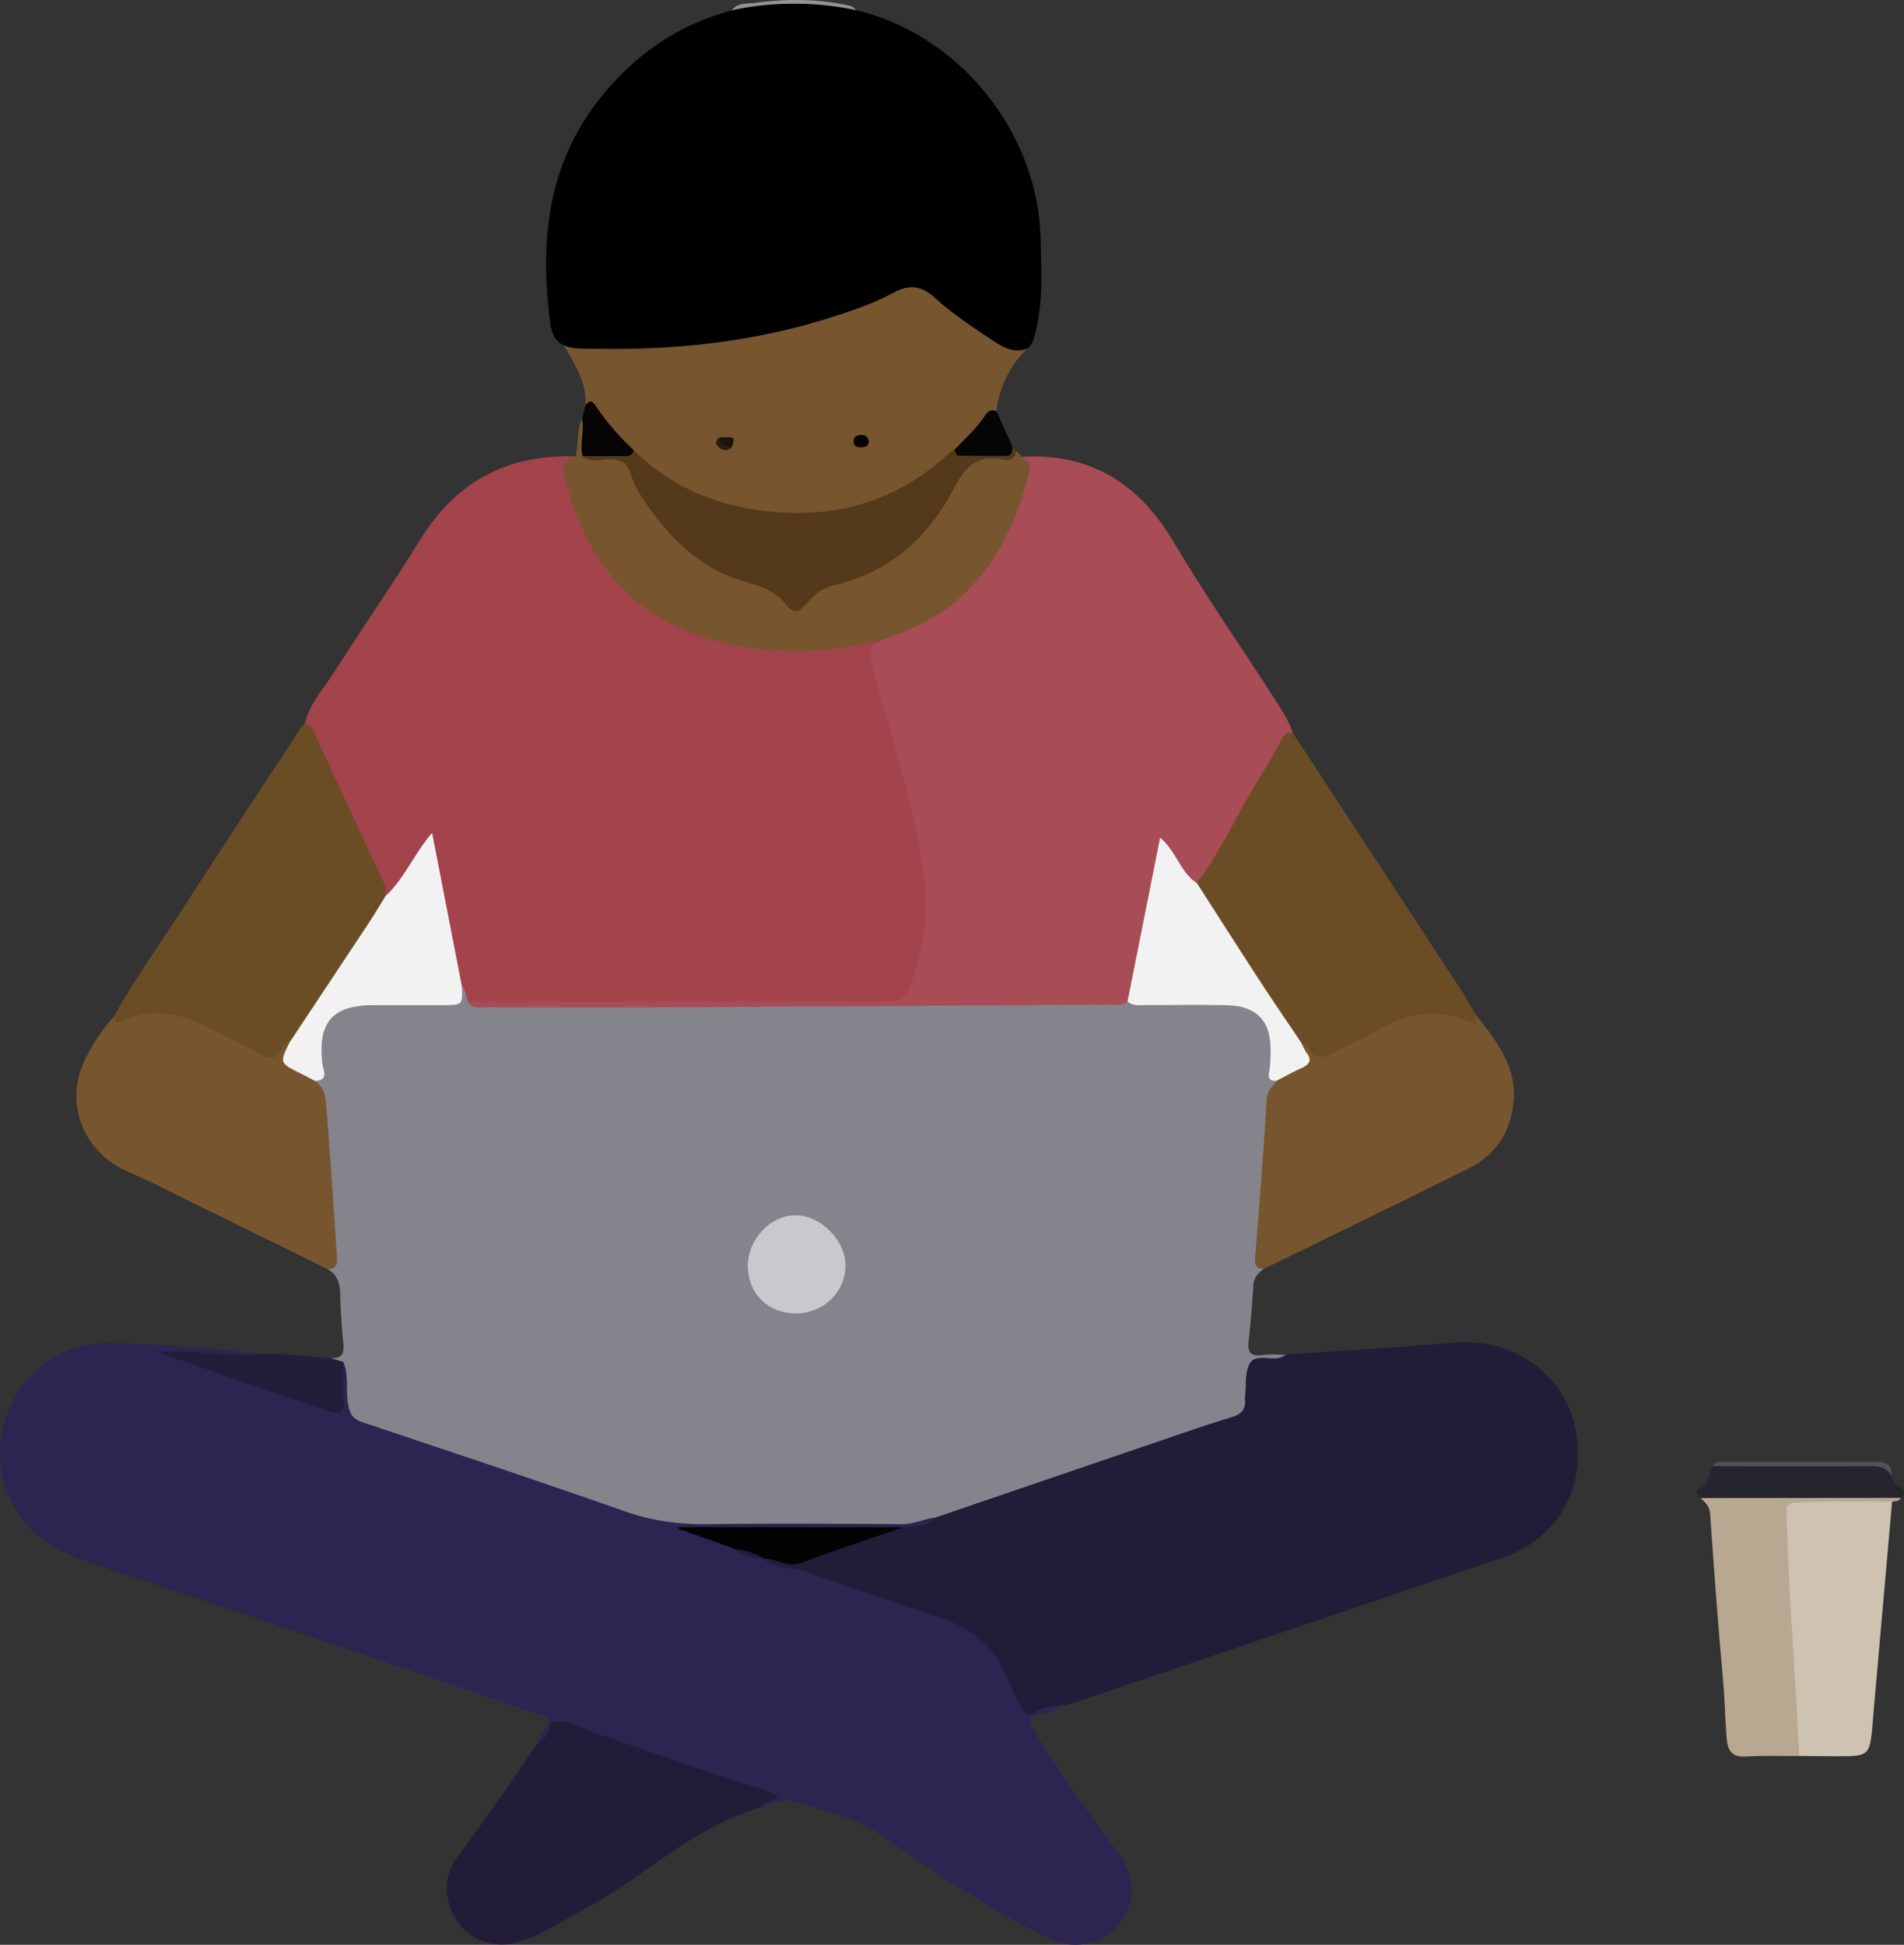 <svg xmlns="http://www.w3.org/2000/svg" viewBox="0 0 1052.48 1075.1"><rect x="0" y="0" width="1052.48" height="1075.1" fill="#333333" stroke="none"/><defs><style>.cls-1{fill:#85838c;}.cls-2{fill:#2e2451;}.cls-3{fill:#a3434c;}.cls-4{fill:#a84c55;}.cls-5{fill:#221c38;}.cls-6{fill:#77562f;}.cls-7{fill:#6b4d25;}.cls-8{fill:#cec2b1;}.cls-9{fill:#54391a;}.cls-10{fill:#b8a892;}.cls-11{fill:#26242c;}.cls-12{fill:#231d39;}.cls-13{fill:#060404;}.cls-14{fill:#060505;}.cls-15{fill:#535159;}.cls-16{fill:#939393;}.cls-17{fill:#f3f2f3;}.cls-18{fill:#c9c8cc;}.cls-19{fill:#030304;}.cls-20{fill:#060202;}.cls-21{fill:#1d140c;}.cls-22{fill:#2b1f11;}</style></defs><g id="Layer_1_Image" data-name="Layer 1 Image"><path class="cls-1" d="M712.3,703.89c-3,2.34-5.46,4.71-5.71,9.05-.6,10.42-1.53,20.82-2.63,31.19-.67,6.3,1.62,8.36,7.87,7.42,4.23-.64,8.63-.16,13-.18-1,5.48-5.66,4.31-9,4.25-6.68-.11-9.3,2.92-10,9.3-2.54,23.15.47,19.49-22.54,27.25-50.78,17.1-101.41,34.64-152.25,51.58a81,81,0,0,1-25.08,3.56q-59.79-.25-119.58,0c-13.34.05-25-5.91-37.14-10-42.75-14.45-85.56-28.72-128.23-43.41-16-5.51-17.71-7.73-18.13-24.53-.09-3.46.7-7.09-1.65-10.17-1.32-2.17-5-2.52-4.69-6,6.28.5,7.66-2.6,7-8.38-1-9.21-1.5-18.5-1.76-27.77-.17-5.68-1.94-10.11-6.89-13.07,4.69-10.9,1.41-22,.1-32.78-1.68-13.91-1.22-27.9-2.68-41.82-1-9.87-1.5-19.68-5.17-29,2.24-4,2.17-8.25,1.79-12.74-1.72-20.72,7.76-31.59,28.57-32.53,12.88-.58,25.8-.36,38.69-.06,6.07.14,10.16-1.63,12-7.61,5.73-.74,5.28,5.12,8.09,7.52,3,2.54,6.69,1.91,10.15,1.91,72.18,0,144.42,1.76,216.53-.61,44.27-1.46,88.5-.23,132.71-2,16.11,1,32.26.47,48.39.6a60.85,60.85,0,0,1,14.85,1.44c12.51,3.19,18.86,10.78,19.81,23.66.5,6.69-.89,13.52,1.51,20.07-5,15.39-4.68,31.54-6.12,47.36-1.47,16.17-2.7,32.45-2.84,48.76A33.5,33.5,0,0,0,712.3,703.89Z" transform="translate(-13.76 -2.45)"/><path class="cls-2" d="M203.54,755.37c3.3,7.72,1.15,16.07,2.77,24.07,1,5,2.72,7.53,7.59,9.16C262.46,804.86,311.08,821,359.37,838c15,5.29,29.83,7.22,45.53,7,35.78-.46,71.57-.24,107.36,0,6.66,0,12.48-2.9,18.83-3.7-3.1,9.38-11.34,6.84-18.07,7.81-38.74.22-77.48.52-112.72,0a95.12,95.12,0,0,1,18.79,6.66,38.58,38.58,0,0,0,16,6.41,15,15,0,0,1,2.54.88c17.32,5.27,34.83,9.88,51.83,16.17,15.1,5.59,30.43,10.56,45.74,15.56,18,5.9,31.07,17.21,38.06,35a127.63,127.63,0,0,0,10.92,20.93c-2.94,3.8,0,6.51,1.79,9.38,14.1,22.94,29.58,44.91,45.8,66.42,15.68,20.79,5.29,46.82-19.74,50.72-8.53,1.33-16-2-23.43-5.69-31.29-15.52-59.84-35.43-88.57-55.07-14.72-10.06-32.3-13.36-49-18.42-4.78-1.46-11.13,2.23-16.75,3.56-1.37-3,2.39-3.62,2.88-6.36-40.05-12.58-79.22-28-119.54-40-.6-3.48-3.2-4.21-6.16-5.21C229.8,922.43,148.28,894.2,66.33,867.25,45.49,860.39,28.25,851,19.11,830.38c-18-40.64,11.69-86.64,56.16-85.46a792.32,792.32,0,0,1,83.1,6.14c-3.94,4.43-9.27,3-14,2.89-12.81-.2-25.54-1.69-38.23-3.41-1.16-.2-.23,1.87-.37.71,0-.38.17-.57.64-.5,14.57,2.07,27.92,8.27,41.83,12.56C163.3,768,178,773.78,193.08,778.65c7,2.27,8-.32,8-6.37C201.05,766.6,199.3,760.48,203.54,755.37Z" transform="translate(-13.76 -2.45)"/><path class="cls-3" d="M272.37,555.88c-1-2.88-1.13-6.13-3.34-8.55-2.33-1.19-3.19-3.43-3.66-5.69-5.19-25.39-10.31-50.79-14.24-74.51-6.69,10.05-10.74,24-24.07,31.17-9.14-16.94-16.71-34.62-24.62-52.14-6.61-14.65-13.79-29-20.23-43.77,2.62-10.87,10.22-19,16-28,15.73-24.68,32.47-48.72,47.84-73.62,19.89-32.22,48.37-47.3,85.92-46-6.11,7.25-2.62,14.59-.33,22,11.27,36.59,33.86,62.92,70.61,75.06,27.72,9.17,56.32,10.55,85.15,4.8,4.08-.82,9-4.06,12.5,1.62-2.22,5.17-1.33,10.18.18,15.4,9.19,31.8,18.22,63.68,25.3,96,5.72,26.18,4.87,52.36-5.26,77.76-2.86,7.15-7.11,10.41-15.17,10.38-74.42-.22-148.84-.12-223.27-.14C278.46,557.68,275.17,558,272.37,555.88Z" transform="translate(-13.76 -2.45)"/><path class="cls-4" d="M272.37,555.88q116.45,0,232.9.19c6.3,0,9.29-2,11.45-7.93,7.34-20,10.7-40.12,7.8-61.7-5.36-39.79-18.3-77.58-28.75-116-1.59-5.85-1.86-10.1,3.64-13.44,1.56-4.3,5.76-4.57,9.18-5.87,39.91-15.23,61.2-45.72,70.9-85.91.9-3.71-1.4-6.78-.73-10.23,37.65-2.28,64.69,15,83.33,46.39,18.53,31.23,39.39,60.93,58.86,91.53,3,4.7,5.83,9.45,7.42,14.84-14.4,20.58-25.68,43-38.49,64.56-4.19,7-6.26,16-15.34,19.23-5.47-1.22-7.61-6-10.49-9.94-2.17-3-3.14-6.93-7.77-9.32-1.88,9.12-4.46,17.71-5.52,26.54-1.86,15.41-6.16,30.34-8.38,45.67-.62,4.3-1.51,8.71-5.4,11.6-2.4,2.37-5.47,1.7-8.33,1.71q-123.48.79-246.95,1.51c-33.13.17-66.25.06-99.37,0C278.75,559.24,274.44,560.66,272.37,555.88Z" transform="translate(-13.76 -2.45)"/><path class="cls-5" d="M513.11,846.71c6.36-.6,13.08,0,18-5.42q64.29-22,128.58-43.9c11.6-3.95,23.19-8,34.93-11.52,5.35-1.61,8-4.39,7.3-10a7.37,7.37,0,0,1,.09-1.75c.72-6.07-.21-13.13,2.64-18,3.09-5.23,10.75-1.83,16.27-3a19,19,0,0,0,3.89-1.8c31.28-2.19,62.58-4.07,93.83-6.67s60.27,17.32,66.06,48.15c5.92,31.54-9.19,60.17-40.59,70.82q-119.26,40.44-238.54,80.78a34.85,34.85,0,0,1-5.13.92c-5.38,2-11.28,2.33-16.3,5.38l.08,0c-5.61-1.39-7.15-6.25-9.27-10.71-4.58-9.62-7.47-20-15.67-27.86a62.55,62.55,0,0,0-23.5-14.55c-25.61-8.77-51.27-17.39-76.82-26.32-7.57-2.65-16.53-.88-22.91-7.21a5,5,0,0,1,5.65-1.28c8.66,3.38,16.53.29,24.62-2.35C481.76,855.4,496.69,848.48,513.11,846.71Z" transform="translate(-13.76 -2.45)"/><path d="M487.19,8.09C544.31,21.82,587.88,75.9,589,135.07c.31,16.93,1.53,34-2.81,50.75-.89,3.42-1.38,6.87-4.42,9.19-6.82,4.46-13,3-19.47-1.3-11.47-7.64-22.83-15.43-33.35-24.32-6.33-5.34-12.38-6.33-20.09-2.72-54.61,25.53-112.59,32.68-172.14,31a17.37,17.37,0,0,1-11.19-4.32c-5.32-2.28-6.95-7.29-7.58-12.11-5.69-43.66-2.2-85.51,25.7-122.08,19.23-25.23,43.84-42.74,74.71-51A131,131,0,0,1,487.19,8.09Z" transform="translate(-13.76 -2.45)"/><path class="cls-6" d="M325.49,193.31c5.25,2.39,10.83,1.79,16.35,1.91,45.1,1,89.41-3.82,132.54-17.71,11.45-3.69,22.87-7.57,33.37-13.3,8.86-4.83,15.62-3.68,22.84,2.91,10,9.09,21.29,16.47,32.53,23.92,5.83,3.86,11.51,6.85,18.61,4a56.29,56.29,0,0,0-17.15,34.83c-8.21,7.35-14.49,16.58-23,23.67-21.09,20-46,31.08-75.07,34.15-31.65,3.34-60.19-4.27-86.93-20.57-6-3.68-11.62-7.86-16-13.47-7.28-5.87-13-13.14-18.78-20.42-2.13-2.71-3.93-5.69-7.39-6.94C338.22,213.55,331.14,203.69,325.49,193.31Z" transform="translate(-13.76 -2.45)"/><path class="cls-7" d="M182.21,402.39c3.44.56,4.47,3.41,5.69,6,12.77,27.62,25.43,55.29,38.43,82.8,1.19,2.51-.1,4.49.49,6.64,1.14,3.89-1.08,6.86-3,9.73-14.94,22.79-30,45.53-44.68,68.46a16.39,16.39,0,0,1-4.91,5c-1.85,1-3,2.79-4.18,4.41-3.33,4.41-7.11,5.32-12.15,2.55-8.18-4.5-17-7.8-25.08-12.49-15.45-8.94-31.52-13.79-49.32-6.86-3.12,1.21-8,2.83-6.85-4.18,12.38-21.83,26.94-42.28,40.52-63.35C137.63,469.45,158.34,438,179,406.44,179.89,405,181.12,403.74,182.21,402.39Z" transform="translate(-13.76 -2.45)"/><path class="cls-7" d="M675.39,490.68c12.89-17.42,21.84-37.19,33.05-55.61,4.84-7.95,9.47-16,14-24.16,1.42-2.56,2.69-4.48,6-3.19Q759.6,455.38,790.83,503q16.24,24.81,32.44,49.66c2.05,3.15,3.76,6.53,5.63,9.8.36,2.44,3.94,4.62,1.55,7.07-2.12,2.16-5,.17-7.35-.73q-22.33-8.52-42.89,3.59c-9.32,5.51-19.74,8.82-29,14.32-6.65,3.94-11.86,4.16-15.84-3.34a8.1,8.1,0,0,0-2.63-2.27c-7-5.72-10.69-13.94-15.46-21.22-13.16-20.1-26.4-40.16-39.33-60.42C676.25,496.86,673.84,494.3,675.39,490.68Z" transform="translate(-13.76 -2.45)"/><path class="cls-6" d="M76.69,564.46c.83,5.34,4.39,2.8,6.59,1.86,15.27-6.57,29.7-3.65,43.86,3.37,9.93,4.91,20.07,9.46,29.65,15,5.91,3.4,9.93,3.84,12.86-3a4.31,4.31,0,0,1,4.09-2.79c-2.19,9.44,2.33,14.56,10.88,17.3a5,5,0,0,1,3.27,3.86c5.89,3.89,5.94,10.41,6.41,16.19,2.16,26.61,3.83,53.27,5.65,79.91.26,3.83.8,7.95-5.07,7.88q-49.57-24.37-99.15-48.75c-5-2.44-10.17-4.42-15.06-7-22.45-11.87-31-38-19.64-60.69A104.14,104.14,0,0,1,76.69,564.46Z" transform="translate(-13.76 -2.45)"/><path class="cls-6" d="M733.15,579c1,.53,2.6.81,3,1.64,4.36,9.52,10.46,6,16.85,2.61,8.23-4.34,16.9-7.9,24.91-12.6,16.94-9.95,34-10.5,51.82-1.77-.32-2.49-.56-4.44-.8-6.39,11.29,14.84,23.73,29,21.4,49.91-1.9,17-10.55,29-25.37,36.32-37.43,18.61-75.07,36.81-112.63,55.17-3.49-.09-5.15-1.31-4.83-5.37,2.37-29.67,4.71-59.35,6.51-89.06.29-4.64,3.71-6.28,5.32-9.5,1.26-3.69,4.51-5.35,7.66-6.57,5.92-2.29,9.91-5,5.66-11.95C732.21,580.77,732.67,579.76,733.15,579Z" transform="translate(-13.76 -2.45)"/><path class="cls-5" d="M317.68,955.28c9.11-3.94,16.49,2.32,24.13,4.86,30.83,10.24,61.25,21.73,92.4,31.05,3.23,1,6.25,2.67,9.61,4.14-2.52,3.71-7.71,2.44-9.48,6.3-36.48,10.15-63.08,37.46-95.38,54.9-12.83,6.93-24.92,15.39-39.08,19.53a30,30,0,0,1-33.34-11.45c-7.31-10.37-8-25-.18-35.41,15.52-20.55,30.09-41.75,44.51-63.05,2.84-3.28,5.42-6.71,6.82-10.88Z" transform="translate(-13.76 -2.45)"/><path class="cls-6" d="M578.76,255c1.63,2.35,5.36,2.83,4.19,7.54-7.24,29.29-19.54,55.58-43.76,74.72C527.42,346.53,513.46,352,499.41,357c-17.15,3.54-34.35,6.19-52,5.31-27.8-1.38-54.11-7.08-77.11-23.94-19.27-14.13-31.41-33.29-39.57-55.29-1.82-4.88-2.72-10.11-4.5-15-2.33-6.42-1.5-11.13,5.71-13.28,1.76-6.87.39-14.27,3.5-20.92,5.36,5.39.79,12.59,3.42,18.45,2.55,3,6.08,2.05,9.1,1.81,8.85-.7,13.92,3,17.58,11.21,11.1,24.76,29.23,42.88,54,54.19a37.54,37.54,0,0,0,10,3.19c7,1,12.91,3.92,17.46,9.3,4.37,5.16,8.47,5.48,13,.17A24.72,24.72,0,0,1,473.28,324c32.24-7.84,54-28.61,68.25-57.46,4.65-9.44,10.08-13.52,20.23-12.38,4.61.52,9.41.57,13.47-2.53Z" transform="translate(-13.76 -2.45)"/><path class="cls-8" d="M1059.65,832.67,1049,953.55c0,.29,0,.59,0,.88-1.71,18.91-1.71,18.93-20.57,18.91-6.72,0-13.45-.12-20.17-.18-4.62-6.66-4.35-14.42-4.65-21.94-1.24-31.24-3.69-62.42-5-93.65-1.2-28.44-1.46-26.77,25-27.68,8.77-.3,17.56-.14,26.33,0C1053.39,830,1057.11,829.34,1059.65,832.67Z" transform="translate(-13.76 -2.45)"/><path class="cls-9" d="M575.23,251.58c0,5.27-3.7,5.6-7.25,4.89-14.45-2.89-20.74,4.08-27.31,16.67-14,26.78-35.73,46-66.21,52.92-7,1.59-11.16,6-15.41,10.69-3.72,4.09-6.87,5.06-10.53.19-5.76-7.65-13.85-10.33-22.91-12.88C405,318.25,389,304.83,376.16,288c-5.65-7.38-11.19-15-14-24.12-1.68-5.43-5.17-7.68-11.17-7.54-5,.12-10.51,2.15-15.16-1.7,5.09-4.22,11.2-2,16.85-2.67,3.76-.42,7.6.48,11.3-.75,17.46,17.37,38.84,27.81,62.62,32.15,42.52,7.77,81-1.13,113.11-31.63.38-.36,1.08-.39,1.63-.58,10.8.88,21.66,2.71,32.21-1.59Z" transform="translate(-13.76 -2.45)"/><path class="cls-10" d="M1059.65,832.67c-17.8-.32-35.59-.35-53.39.46-4.24.19-5.09,2.3-5,5.45.85,21,1.4,42,3,63,.76,10.17,1,20.38,1.76,30.55,1.1,13.61,1.52,27.38,2.24,41.07-10,.06-19.94-.29-29.87.29-7.78.45-9.71-4.19-10.19-10.15-.88-10.78-1-21.59-2-32.39-2.81-30.55-5-61.16-7.14-91.76-.29-4.17-2.72-6.16-5.19-8.54,3.2-3.35,7.45-3,11.48-3.06q43.8-.18,87.59,0c4,0,8.27-.29,11.54,2.93C1063.49,832.63,1061.34,832.15,1059.65,832.67Z" transform="translate(-13.76 -2.45)"/><path class="cls-11" d="M1064.44,830.48l-110.61.12c-2.21-1.3-2.72-4.28-1.09-5,6-2.46,5.35-8.47,7.86-12.73,11.66-1.68,23.38-.57,35.07-.71,17.89-.21,35.79.08,53.69-.14,5-.07,8.71.81,9.9,6.25.39,2.83,2.18,4.49,4.51,6C1066.37,825.91,1067.41,828.07,1064.44,830.48Z" transform="translate(-13.76 -2.45)"/><path class="cls-12" d="M203.54,755.37c0,7.33-.39,14.69.18,22,.5,6.29-2.22,7.06-7.09,5.44-15-5-29.91-10-44.82-15.1-16.7-5.73-33.35-11.6-50.25-17.49,19.13-2.67,37.91,3.15,56.81.86,12.8-.78,25.42,1.52,38.13,2.16Z" transform="translate(-13.76 -2.45)"/><path class="cls-13" d="M364,251.24c-.78,4.07-4,3.33-6.75,3.36-7.14.05-14.27,0-21.4.06-1.85-6.91,1.09-13.91-.36-20.82q1-3.78,2-7.57c3-3.64,4.22-1.26,6.12,1.41A140.44,140.44,0,0,0,364,251.24Z" transform="translate(-13.76 -2.45)"/><path class="cls-14" d="M573.53,249.59c-.43,2.2-.21,4.92-3.59,4.91-8.68,0-17.36,0-26-.16-1.56,0-2.14-1.74-2.58-3.16,5.68-6.23,12.18-11.72,16.81-18.91,1.46-2.26,3.4-4,6.45-2.43Z" transform="translate(-13.76 -2.45)"/><path class="cls-15" d="M1059.26,818.32c-2.68-4.59-6.73-5.4-11.82-5.36-29,.18-57.89,0-86.84,0,1.81-3.39,5.06-2.28,7.79-2.29,27.12-.09,54.24,0,81.37-.09C1055.19,810.53,1060,810.91,1059.26,818.32Z" transform="translate(-13.76 -2.45)"/><path class="cls-16" d="M487.19,8.09a166.32,166.32,0,0,0-68.87,0c3.27-4.39,8.48-3.48,12.79-4.06,17.6-2.39,35.23-2.34,52.66,1.67C485,6,486.06,7.28,487.19,8.09Z" transform="translate(-13.76 -2.45)"/><path class="cls-2" d="M584.12,950.75c4.33-5.11,10.45-4.83,16.3-5.38A36.29,36.29,0,0,1,584.12,950.75Z" transform="translate(-13.76 -2.45)"/><path class="cls-2" d="M317.69,955.27c0,5.06-2.38,8.6-6.82,10.88A25.93,25.93,0,0,1,317.69,955.27Z" transform="translate(-13.76 -2.45)"/><path class="cls-17" d="M187.89,600c-2.57-1.34-5.11-2.72-7.7-4-11.91-5.89-11.92-5.88-6.45-17.16q21.94-33.08,43.88-66.17c3.2-4.85,6.14-9.86,9.2-14.8,10.51-9.72,15.78-23.39,25.79-35,5.63,29,11,56.73,16.41,84.49.56,10.73.56,10.74-10.68,10.74H220.53c-23,0-31.11,9.24-28.61,32.26C192.31,593.94,195.9,599.61,187.89,600Z" transform="translate(-13.76 -2.45)"/><path class="cls-17" d="M733.15,579a31.44,31.44,0,0,0,2.77,5.35c3.31,4.29,1.63,6.57-2.69,8.52-4.74,2.15-9.29,4.71-13.93,7.09-3.07,0-4.76-.76-4-4.64a72.7,72.7,0,0,0,.78-13.05c0-15.41-7.8-23.64-23.61-24.09-15.14-.43-30.29-.07-45.44-.12-3.44,0-7.06.63-10-2,5.94-29.8,11.88-59.59,18-90.58,9.16,7.91,11.32,19.38,20.37,25.2,11.65,18.13,23.22,36.31,35,54.37C717.83,556.47,725.55,567.69,733.15,579Z" transform="translate(-13.76 -2.45)"/><path class="cls-18" d="M453.77,728.52c-15.48,0-26.53-10.88-26.62-26.25-.08-14.81,12.82-28.32,26.78-28s27.49,14.3,27.21,28.16C480.84,717,468.8,728.51,453.77,728.52Z" transform="translate(-13.76 -2.45)"/><path class="cls-19" d="M513.11,846.71c-18.92,6.54-38,12.76-56.71,19.78-7.64,2.87-13.49-2.67-20.37-2.41h0c-5.32-1.66-10.77-2.93-15.85-5.31l-31.26-11.1.05-1Z" transform="translate(-13.76 -2.45)"/><path class="cls-5" d="M420.18,858.77A36.4,36.4,0,0,1,436,864.08C430.18,864,424.68,862.89,420.18,858.77Z" transform="translate(-13.76 -2.45)"/><path class="cls-20" d="M494,246.38c-.1,2.84-2,3.35-4.23,3.34s-4.29-.49-4.19-3.28c.08-2.5,1.93-3.6,4.16-3.57S493.69,243.92,494,246.38Z" transform="translate(-13.76 -2.45)"/><path class="cls-21" d="M411.37,244.27c8.74-.42,8.74-.42,7,5.27C413.61,251.05,410.34,250.53,411.37,244.27Z" transform="translate(-13.76 -2.45)"/><path class="cls-22" d="M411.37,244.27c.25,4.55,3.28,5.39,7,5.27-2.18,2.42-4.68,2.22-7,.41C409.32,248.27,408.71,246.19,411.37,244.27Z" transform="translate(-13.76 -2.45)"/></g></svg>